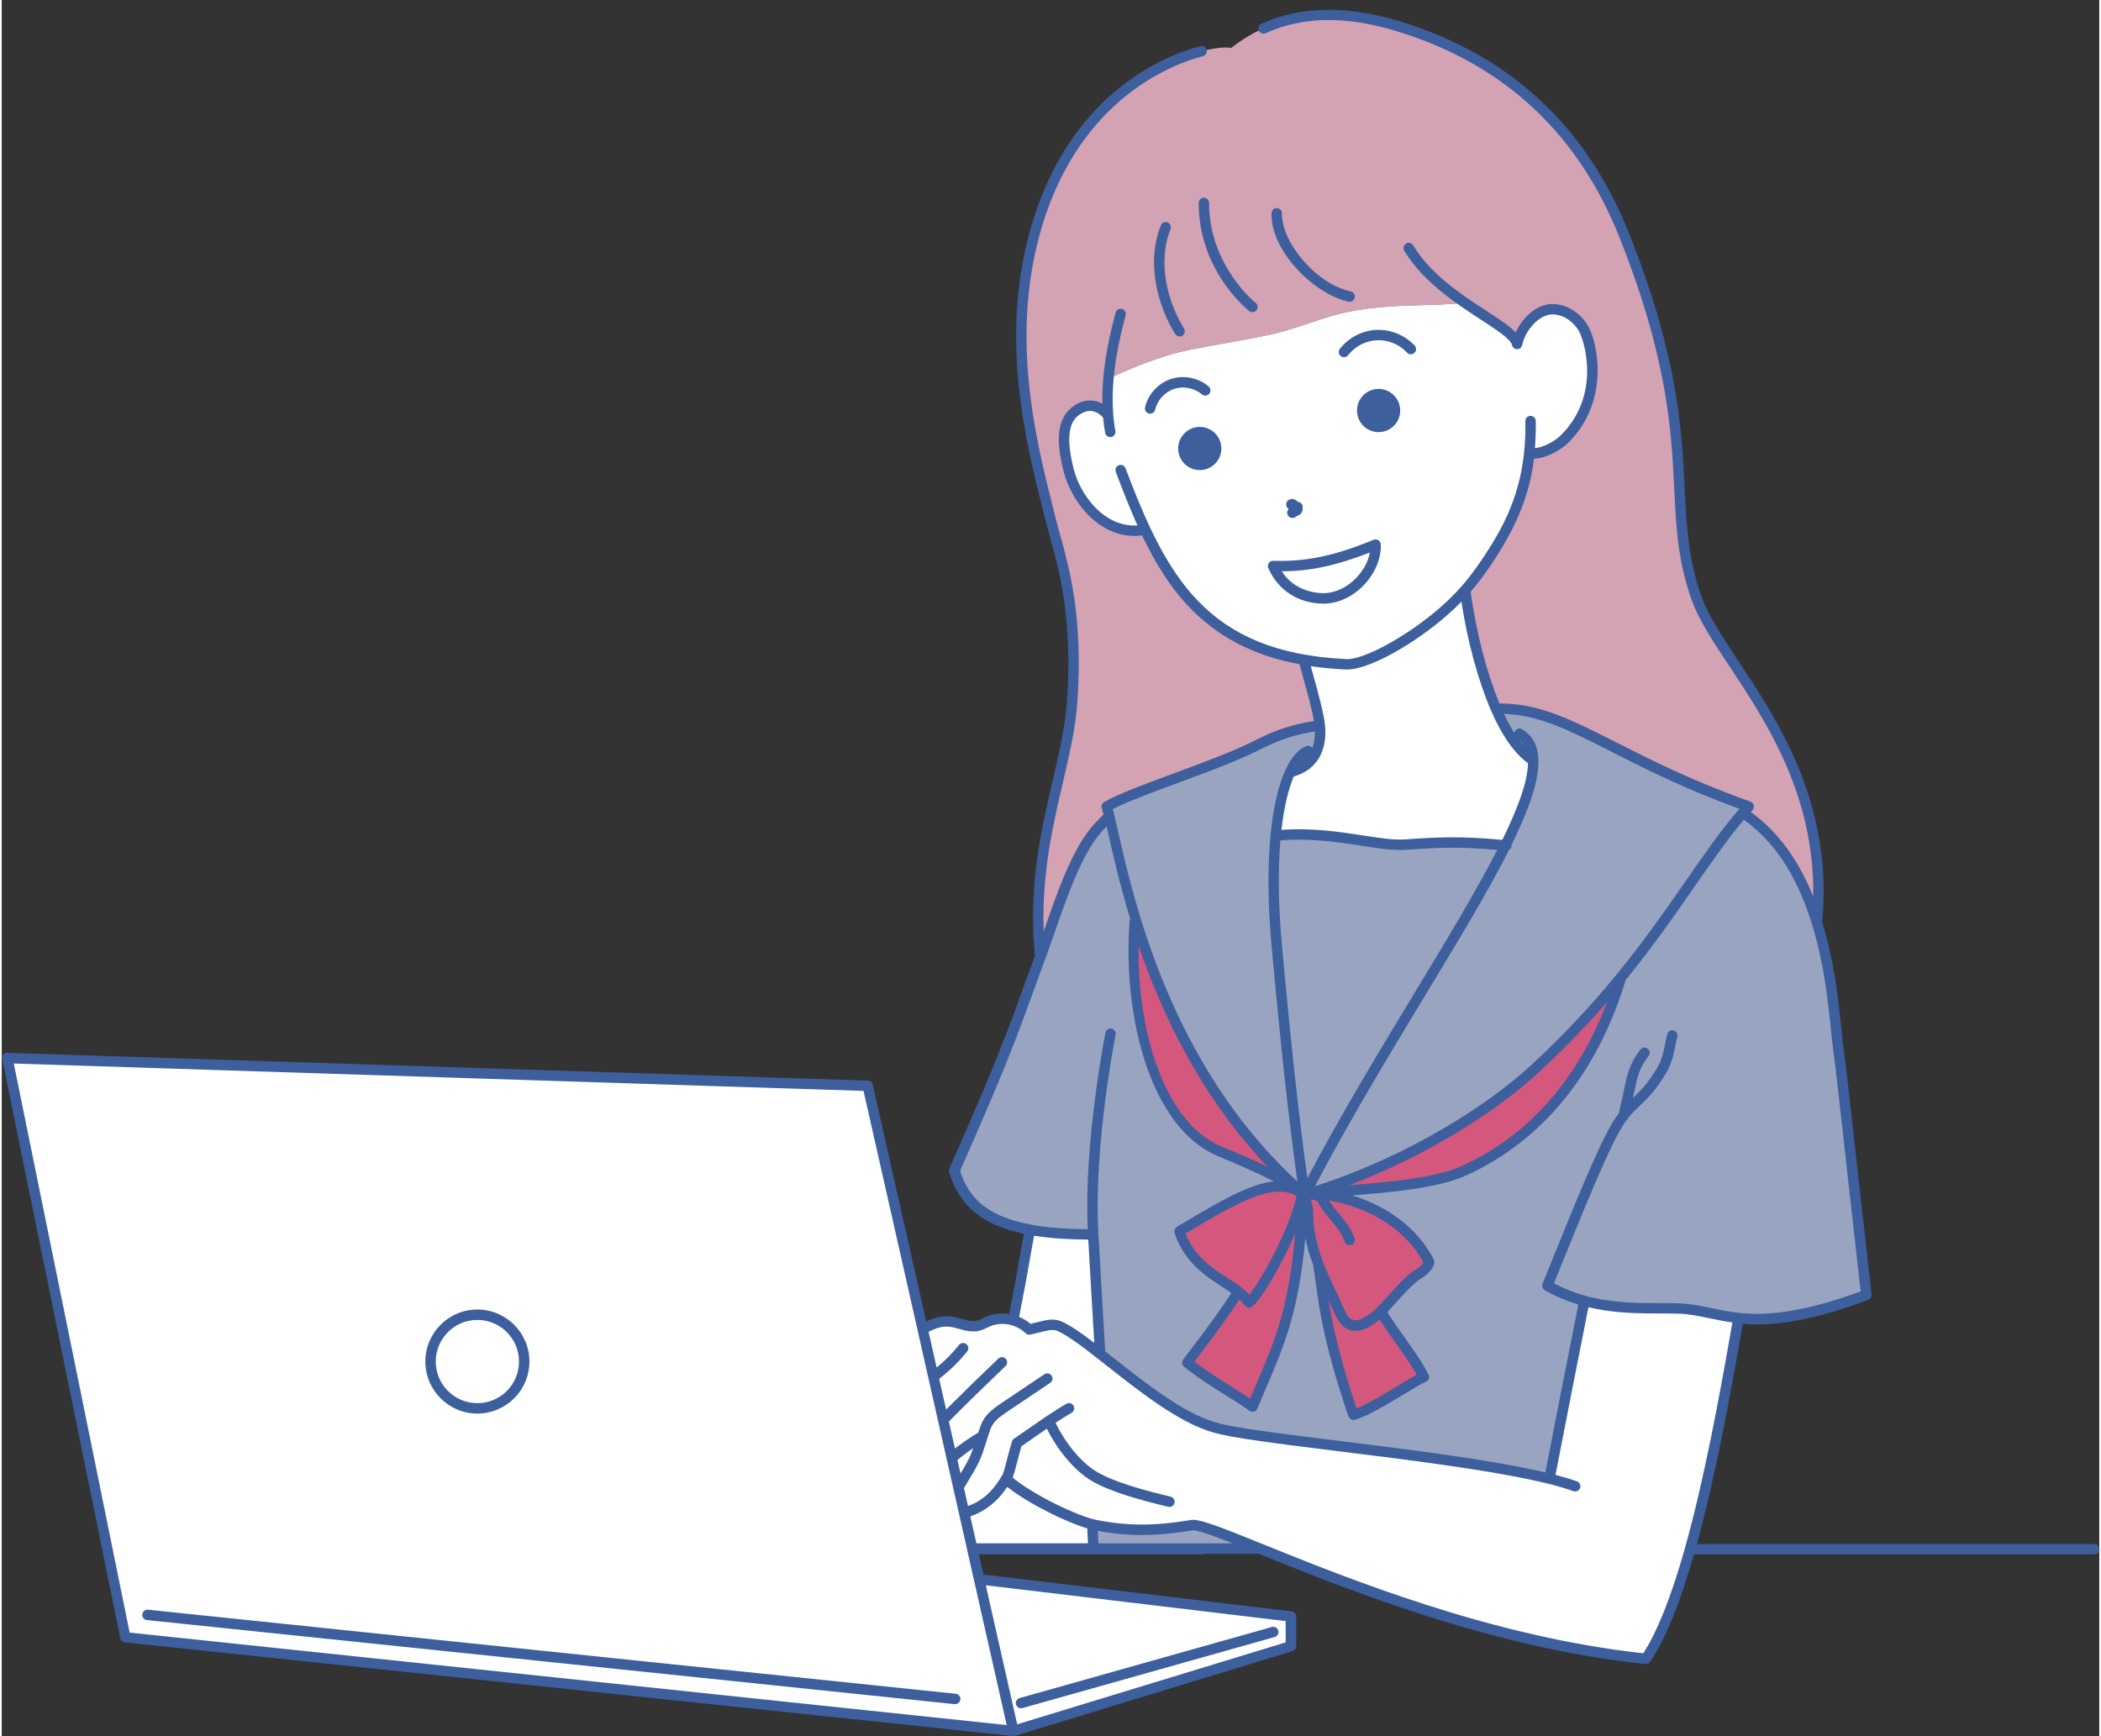<?xml version="1.0" encoding="UTF-8"?>
<!DOCTYPE svg PUBLIC '-//W3C//DTD SVG 1.0//EN'
          'http://www.w3.org/TR/2001/REC-SVG-20010904/DTD/svg10.dtd'>
<svg data-name="レイヤー 2" height="500" preserveAspectRatio="xMidYMid meet" version="1.0" viewBox="-0.1 -2.8 604.6 500.5" width="605" xmlns="http://www.w3.org/2000/svg" xmlns:xlink="http://www.w3.org/1999/xlink" zoomAndPan="magnify"
><rect x="-0.1" y="-2.8" width="604.6" height="500.5" fill="#333333" stroke="none"/><g data-name="レイヤー 1"
  ><g
    ><g id="change1_1"
      ><path d="M523.07,263.08c-1.02-3.29-2.25-6.6-3.73-9.87-3.58-7.93-8.65-15.19-15.93-20.51-.5-.37-1.08-.72-1.72-1.07.57-.66,1.14-1.3,1.72-1.93-39.37-14-52.71-28.76-72.84-28.21-6.58-15.35-8.65-32.5-8.89-34.14,1.52-1.73,2.96-3.54,4.31-5.44,7.92-11.14,12.84-21.04,14.21-34.13,2.99.77,7.92-1.79,10.21-4.08,12-12,7.38-28.28,5.45-31.69-1.94-3.42-5.71-5.97-9.62-5.65-3.73.31-8.28,4.44-9.58,10.02-.67-3.12-7.55-6.71-15.06-11.9-7.27.86-14.64.51-23.19,1.22-14.05,1.17-17.32,3.6-29,7-6.97,2.03-20.99,3.92-30,6-4.55,1.05-13.57,4.35-20.54,7.69-.31,3.54-.36,7.06-.09,10.52-2.85-3.46-6.39-3.45-9.37-1.21-4,3-4,9-2,17,2.18,8.7,10.54,19.41,22.05,17.2h.01c8.54,18.38,20.24,32.97,45.7,37.48,1.41,5.44,4.16,14.33,4.65,18.94-5.56.7-11.2,2.21-17.41,5.38-13.12,6.69-35,13-44,18,.23.79.47,1.74.72,2.82-1.25,1.14-2.46,2.37-3.63,3.7-7,8-11.83,24.64-16,36-.1.26-.19.53-.28.78-3.18-31.21,7.74-52.93,9.19-73.3,2-28-3.76-43.06-6-52-5-20-14.24-52.35-4-86,14-46,52-52,55.8-50.64,17.7-13.86,37.62-9.89,51.2-5.36,28.5,9.5,50,29,62,59,23.37,58.44,11,77,21,105,6.17,17.29,32.94,40.85,35,80,.24,4.54.07,9.06-.34,13.38Z" fill="#d3a2b3"
      /></g
      ><g id="change2_1"
      ><path d="M500.47,377.19c-3.61,20.87-8.17,45.98-13.91,66.51,0,.03-.02.06-.03.09-3.72,13.26-7.95,24.61-12.74,31.65-44.46-4.68-87.13-22.03-111.29-31.79-10.09-4.08-16.96-6.84-19.36-6.79-9.88,1.68-18.29,1.97-28.13,0-.19-.04-.39-.08-.6-.13v6.9h-34.79s.04.16.04.16l1.97,8.7,89.87,10.73v8.58l-80,24.42-256-27L1.5,302.22l248,8,11.51,50.98h0s4.34,19.22,4.34,19.22c2.28-1.32,4.71-2.41,7.3-2.27,2.95.16,5.82,1.94,8.67,1.22,1-.25,1.89-.78,2.84-1.18,2.29-.97,4.91-1.06,7.29-.37l2.24-11.7,2.56-14.41c4.15.77,11.71,1.65,18.3,1.92.39,7.51,1.31,26.07,1.69,33.7,9.9,7.73,22.61,18.4,33.17,21.37,10.86,3.48,69.33,8.04,96.59,14.81,3.06-15.81,6.53-33.54,10.07-51.27,12.02,3.27,23.52,1.54,30.34,2.46,4.77.64,8.87,1.91,14.06,2.49ZM450.41,123.7c-2.29,2.29-7.22,4.85-10.21,4.08-1.37,13.09-6.29,22.99-14.21,34.13-1.35,1.9-2.79,3.71-4.31,5.44.24,1.64,2.31,18.79,8.89,34.14,2.52,5.89,6.62,12.08,10.76,15.4-.02,5.86-3.06,14.08-8.01,24.04-12.04-1.18-18.33-.98-28.91-.23-7.84.56-22.52-3.31-37.34-2.15.76-8.26,2.28-14.62,4.28-18.89,7.22-.6,9.04-8.18,8.47-13.34-.49-4.61-3.24-13.5-4.65-18.94-25.46-4.51-37.16-19.1-45.7-37.48h-.01c-11.51,2.21-19.87-8.5-22.05-17.2-2-8-2-14,2-17,2.98-2.24,6.52-2.25,9.37,1.21-.27-3.46-.22-6.98.09-10.52,6.97-3.34,15.99-6.64,20.54-7.69,9.01-2.08,23.03-3.97,30-6,11.68-3.4,14.95-5.83,29-7,8.55-.71,15.92-.36,23.19-1.22,7.51,5.19,14.39,8.78,15.06,11.9,1.3-5.58,5.85-9.71,9.58-10.02,3.91-.32,7.68,2.23,9.62,5.65,1.93,3.41,6.55,19.69-5.45,31.69Z" fill="#fff"
      /></g
      ><g id="change3_1"
      ><path d="M362.5,443.65l-48.09-.02v-6.9c.21.05.41.09.6.13,9.84,1.97,18.25,1.68,28.13,0,2.4-.05,9.27,2.71,19.36,6.79ZM537.34,370.48c-4.07,1.54-8.68,3.09-12.93,4.22-10.98,2.91-18.14,3.13-23.94,2.49-5.19-.58-9.29-1.85-14.06-2.49-6.82-.92-18.32.81-30.34-2.46-3.54,17.73-7.01,35.46-10.07,51.27-27.26-6.77-85.73-11.33-96.59-14.81-10.56-2.97-23.27-13.64-33.17-21.37-.38-7.63-1.3-26.19-1.69-33.7-6.59-.27-14.15-1.15-18.3-1.92-13.03-2.41-19.15-8.05-21.84-17.01,15.62-35.83,12.07-26.84,22.08-54.27.81-2.22,1.72-4.68,2.73-7.43.09-.25.18-.52.28-.78,4.17-11.36,9-28,16-36,1.17-1.33,2.38-2.56,3.63-3.7-.25-1.08-.49-2.03-.72-2.82,9-5,30.88-11.31,44-18,6.21-3.17,11.85-4.68,17.41-5.38.57,5.16-1.25,12.74-8.47,13.34-2,4.27-3.52,10.63-4.28,18.89,14.82-1.16,29.5,2.71,37.34,2.15,10.58-.75,16.87-.95,28.91.23,4.95-9.96,7.99-18.18,8.01-24.04-4.14-3.32-8.24-9.51-10.76-15.4,20.13-.55,33.47,14.21,72.84,28.21-.58.63-1.15,1.27-1.72,1.93.64.35,1.22.7,1.72,1.07,7.28,5.32,12.35,12.58,15.93,20.51,1.48,3.27,2.71,6.58,3.73,9.87,4.68,15.01,5.2,29.63,6.34,37.62.95,6.62,3.57,31.89,7.93,69.78ZM466.72,278.88c-3.16,3.88-6.59,7.86-10.34,11.92-4.49,4.85-9.44,9.83-14.97,14.9-11.73,10.75-34.91,26.27-63.96,35.37-.55-.05-1.1-.09-1.65-.12-.17-.01-.34-.02-.5-.03.04.26.07.52.11.78-.19-.16-.38-.33-.56-.5-.08-.06-.16-.13-.24-.21-26.86-23.64-40.35-54.33-47.69-77.98-2.68,27.89,5.57,58.19,23.82,66.01,6.59,2.81,17.23,7.1,23.48,11.75-8.33-4.57-18.08,1.4-34.9,11.38,3.3,10.13,11.75,13.38,16.99,17.41-3.49,5.61-9.98,14.27-14.73,20.47,6.78,5.43,14.83,9.67,18.83,12.67,6.16-14.97,10.75-22.89,13.24-44.1,0,0,1.26-12.21,1.65-15.87.38.97.75,2.16,1.1,3.5h0c0,.16,0,.31,0,.47,0,5.49,1.18,10.2,2.92,14.8.56,3.65,1,6.96,1.31,9.14,1.81,13.09,6.54,28,8.84,34.4,4.77-1.06,17.84-10,20.34-10.87-3.35-6.44-8.18-11.94-12.43-18.85,2.55-2.62,7.84-9.18,11.03-10.93.96-.53,3.31-2.58,2.81-3.56-6.27-12.04-19.32-18.07-32.11-19.59,8.89-1.16,31.29-1.54,42.29-6.54,11.59-5.27,34.06-21.32,45.31-55.82Z" fill="#99a5c0"
      /></g
      ><g id="change4_1"
      ><path d="M466.72,278.88c-11.25,34.5-33.72,50.55-45.31,55.82-11,5-33.4,5.38-42.29,6.54,12.79,1.52,25.84,7.55,32.11,19.59.5.98-1.85,3.03-2.81,3.56-3.19,1.75-8.48,8.31-11.03,10.93,4.25,6.91,9.08,12.41,12.43,18.85-2.5.87-15.57,9.81-20.34,10.87-2.3-6.4-7.03-21.31-8.84-34.4-.31-2.18-.75-5.49-1.31-9.14-1.74-4.6-2.92-9.31-2.92-14.8,0-.16,0-.31,0-.46h0c-.35-1.35-.72-2.54-1.1-3.51-.39,3.66-1.65,15.86-1.65,15.87-2.49,21.21-7.08,29.13-13.24,44.1-4-3-12.05-7.24-18.83-12.67,4.75-6.2,11.24-14.86,14.73-20.47-5.24-4.03-13.69-7.28-16.99-17.41,16.82-9.98,26.57-15.95,34.9-11.38-6.25-4.65-16.89-8.94-23.48-11.75-18.25-7.82-26.5-38.12-23.82-66.01,7.34,23.65,20.83,54.34,47.69,77.98.08.08.16.15.24.21.18.17.37.34.56.5-.04-.26-.07-.52-.11-.78.16.01.33.02.5.03.55.03,1.1.07,1.65.12,29.05-9.1,52.23-24.62,63.96-35.37,5.53-5.07,10.48-10.05,14.97-14.9,3.75-4.06,7.18-8.04,10.34-11.92Z" fill="#d4587e"
      /></g
      ><g id="change5_1"
      ><path d="M389.87,83.03c-.16.7-.77,1.17-1.46,1.17-.11,0-.22-.01-.33-.04-10.04-2.23-22.49-14.69-22.17-25.51.02-.83.68-1.49,1.54-1.46.83.02,1.48.71,1.46,1.54-.23,7.85,9.35,20.16,19.83,22.49.81.18,1.32.98,1.14,1.79ZM344.91,55.7c0,19.5,13.98,30.71,14.57,31.18.27.22.6.32.92.32.44,0,.88-.2,1.18-.57.51-.65.4-1.59-.25-2.11-.13-.11-13.43-10.81-13.43-28.82,0-.83-.67-1.5-1.5-1.5s-1.5.67-1.5,1.5ZM366.4,158.87c9.59.28,17.44-1.36,28.94-6.05.45-.18.97-.14,1.38.13.41.26.67.71.69,1.2.17,3.96-1.66,8.35-4.9,11.74-3.24,3.39-7.48,5.33-11.62,5.33-7.17,0-13.12-3.83-15.91-10.24-.2-.47-.15-1.01.13-1.44s.73-.7,1.29-.66ZM368.86,161.9c3.72,5.81,10.02,6.3,12.03,6.3,3.33,0,6.77-1.61,9.45-4.4,2.07-2.17,3.45-4.78,3.91-7.32-9.77,3.81-17.07,5.37-25.39,5.42ZM407.09,98.95c.61-.56.65-1.51.08-2.12-2.78-3.01-6.89-4.69-11-4.53-4.1.18-8.05,2.22-10.56,5.47-.51.66-.39,1.6.27,2.1.27.21.6.31.92.31.45,0,.89-.2,1.19-.58,1.98-2.56,5.09-4.17,8.32-4.31,3.24-.14,6.47,1.19,8.66,3.57.56.61,1.51.65,2.12.08ZM330.56,116.43c.11.03.23.04.34.04.68,0,1.3-.47,1.46-1.16.64-2.76,2.8-5.11,5.49-6,2.69-.88,5.82-.26,7.98,1.58.63.54,1.58.47,2.12-.16.54-.63.47-1.58-.16-2.12-2.93-2.51-7.2-3.36-10.86-2.16-3.67,1.2-6.6,4.41-7.48,8.17-.19.81.31,1.61,1.12,1.8ZM370.75,145.96c.3.37.73.57,1.17.57.33,0,.66-.11.93-.33.21-.16.36-.23.56-.31,1.09-.44,1.56-1.18,1.48-2.37.04-.43-.1-.88-.43-1.21-.12-.12-.26-.21-.4-.28,0,0,0,0,0,0-.1-.05-.21-.09-.32-.12-.02,0-.04,0-.07,0-.06-.01-.12-.02-.19-.03-.07-.09-.14-.16-.19-.21-.03-.03-.06-.05-.09-.08-.07-.06-.14-.11-.18-.13-.11-.08-.22-.15-.35-.21-.02,0-.03-.02-.05-.02h0c-.64-.29-1.35-.22-1.9.19-.66.5-.8,1.44-.3,2.1.13.18.3.31.48.41-.56.53-.64,1.41-.15,2.02ZM390.55,115.55c0,3.44,2.79,6.23,6.22,6.23s6.23-2.79,6.23-6.23-2.79-6.23-6.23-6.23-6.22,2.79-6.22,6.23ZM345.23,132.72c3.43,0,6.22-2.79,6.22-6.23s-2.79-6.22-6.22-6.22-6.23,2.79-6.23,6.22,2.79,6.23,6.23,6.23ZM293.69,489.69c.13,0,.27-.02.41-.06l72.72-20.49c.8-.22,1.26-1.05,1.04-1.85-.22-.8-1.05-1.26-1.85-1.04l-72.72,20.49c-.8.22-1.26,1.05-1.04,1.85.19.66.79,1.09,1.44,1.09ZM604.54,443.79c0,.83-.67,1.5-1.5,1.5h-115.37c-4.1,14.36-8.23,24.52-12.64,30.99-.07.1-.15.18-.23.26,0,0,0,.01-.01.01-.12.11-.26.19-.41.25-.04.02-.07.03-.11.04-.15.05-.31.09-.47.09,0,0,0,0,0,0,0,0,0,0,0,0s0,0,0,0,0,0,0,0c-.05,0-.1,0-.15,0-44.3-4.66-86.11-21.56-111.09-31.65l-.33-.13h-15.32c-.19.09-.41.14-.63.14h-64.71l1.32,5.84,88.82,10.6s.04,0,.06.01c.05,0,.1.02.16.03.05.01.09.03.14.04.05.02.09.04.13.06.04.02.09.04.13.07.04.03.08.05.12.08.04.03.08.06.11.09.03.03.07.07.1.1s.06.07.09.11c.03.04.05.08.08.12.02.04.05.08.07.13.02.04.04.09.05.13.02.05.03.09.04.14.01.05.02.09.03.14,0,.05.01.1.02.16,0,.02,0,.04,0,.06v8.58s0,.05,0,.07c0,.06,0,.11-.02.16,0,.05-.02.09-.03.13-.01.05-.03.1-.04.14-.02.05-.03.09-.05.13-.02.04-.04.09-.07.13-.02.04-.05.08-.08.12-.03.04-.06.08-.09.11-.03.03-.06.07-.1.1-.04.03-.07.06-.11.09-.04.03-.08.06-.12.08-.04.02-.08.05-.12.07-.05.02-.1.04-.15.06-.02,0-.04.02-.07.03l-80,24.42s-.03,0-.05,0c-.13.03-.26.06-.39.06-.05,0-.1,0-.16,0l-256-27c-.65-.07-1.18-.55-1.31-1.19L.03,302.52c-.09-.45.03-.92.32-1.27.3-.35.72-.57,1.2-.53l248,8c.68.02,1.26.5,1.41,1.17l11.51,50.98s.01.05.02.08l3.89,17.22c.59-.29,1.22-.56,1.88-.79.02,0,.05-.02.07-.03.66-.23,1.34-.42,2.04-.54.07-.01.14-.02.21-.03.27-.04.54-.08.82-.1.09,0,.19-.02.28-.02.35-.02.7-.03,1.05,0,1.33.07,2.58.42,3.8.75,1.59.44,3.09.85,4.43.51.53-.13,1.08-.39,1.65-.67.32-.15.64-.3.97-.44,2.07-.88,4.4-1.13,6.69-.77l1.95-10.2,2.3-12.95c-11.94-2.53-18.63-8.04-21.54-17.75-.1-.34-.08-.71.06-1.03,2.53-5.81,4.56-10.45,6.23-14.25q7.58-17.3,13.25-32.88l5.19-14.19c-1.98-20.06,1.78-36.26,5.11-50.55,1.85-7.94,3.59-15.44,4.11-22.64,1.71-23.88-2.24-38.05-4.85-47.43-.42-1.5-.79-2.86-1.11-4.1l-.83-3.3c-5.16-20.41-12.96-51.25-3.15-83.5,11.75-38.62,40.01-48.61,48.38-50.75.79-.21,1.62.28,1.82,1.08.21.8-.28,1.62-1.08,1.82-7.99,2.04-34.96,11.6-46.26,48.72-9.57,31.46-1.89,61.81,3.19,81.89l.83,3.31c.31,1.22.68,2.55,1.09,4.02,2.67,9.58,6.7,24.05,4.96,48.45-.53,7.44-2.3,15.05-4.18,23.11-2.89,12.41-6.11,26.26-5.51,42.78.09-.25.17-.49.26-.74,3.75-10.78,8-22.99,13.89-29.72.99-1.13,2.04-2.19,3.1-3.2-.18-.75-.35-1.38-.5-1.92-.2-.67.1-1.39.71-1.73,4.49-2.5,12.06-5.29,20.07-8.24,8.52-3.14,17.34-6.4,23.98-9.78,5.35-2.73,10.61-4.43,16.4-5.31-.56-3.33-1.89-8.12-3.08-12.41-.39-1.41-.76-2.74-1.08-3.96-13.45-2.52-23.85-8-32.15-16.84-5.47-5.83-9.61-12.69-13.23-20.31-.74.09-1.48.16-2.19.16-10.84,0-18.37-10.39-20.44-18.63-1.63-6.53-2.82-14.54,2.55-18.56,2.84-2.13,5.93-2.41,8.62-.92-.15-7.63,1.11-16.3,3.83-26.27.22-.8,1.05-1.27,1.84-1.05.8.22,1.27,1.04,1.05,1.84-3.65,13.37-4.62,24.28-2.97,33.34.15.82-.39,1.6-1.21,1.74-.09.02-.18.02-.27.02-.71,0-1.34-.51-1.47-1.23-.26-1.43-.45-2.9-.59-4.41-2.77-3.07-5.58-1.75-7.04-.66-3.05,2.29-3.51,7.19-1.45,15.44,1.86,7.44,8.71,16.92,18.4,16.33-2.19-4.88-4.21-10.04-6.25-15.44-.29-.77.1-1.64.87-1.93.78-.29,1.64.1,1.93.87,11.77,31.04,23.23,53.15,63.67,55.03,6.11.29,23.59-9.97,33.07-20.84,1.52-1.73,2.93-3.52,4.22-5.32,7.34-10.33,12.52-19.96,13.93-33.37,0-.02,0-.04,0-.06.31-2.96.43-5.99.37-9.01-.02-.83.64-1.51,1.47-1.53.83.02,1.51.64,1.53,1.47.05,2.63-.04,5.26-.25,7.85,2.37-.19,5.73-1.97,7.53-3.76,11.67-11.67,6.67-27.3,5.21-29.89-1.8-3.18-5.08-5.14-8.19-4.89-3.04.25-7.08,3.88-8.24,8.86,0,.03-.02.06-.03.09-.02.05-.03.11-.05.16-.02.05-.04.09-.07.13-.02.04-.04.08-.07.12-.03.04-.06.08-.09.12-.03.04-.06.07-.09.1-.03.03-.07.06-.11.09-.04.03-.08.06-.12.09-.04.02-.08.05-.12.07-.04.02-.08.05-.12.06,0,0-.02,0-.02,0-.04.02-.09.03-.13.04-.04.01-.07.03-.11.04,0,0,0,0,0,0-.01,0-.02,0-.03,0-.04,0-.08,0-.12.01-.05,0-.1.02-.16.02,0,0-.02,0-.02,0-.02,0-.05,0-.07,0-.08,0-.16-.01-.24-.03,0,0,0,0,0,0-.01,0-.02,0-.03,0-.04,0-.07-.02-.1-.03-.01,0-.03,0-.04-.01-.04-.01-.07-.03-.11-.04,0,0-.01,0-.02-.01-.08-.04-.16-.08-.23-.14,0,0,0,0-.01,0-.01,0-.02-.02-.03-.03,0,0-.02-.01-.03-.02-.26-.22-.46-.51-.52-.86-.4-1.74-4.58-4.46-9-7.34-7.03-4.59-16.67-10.87-22.07-19.86-.43-.71-.2-1.63.51-2.06.71-.43,1.63-.2,2.06.51,5.04,8.4,13.96,14.22,21.13,18.89,3.63,2.37,6.6,4.31,8.42,6.18,2.04-4.44,5.97-7.81,9.87-8.13,4.24-.34,8.68,2.23,11.05,6.4,2.68,4.74,6.32,21.48-5.69,33.49-2.13,2.13-6.42,4.6-9.95,4.66-1.44,11.41-5.66,21.2-14.31,33.36-1.21,1.71-2.55,3.39-3.96,5.02,1.63,11.8,4.57,23.17,8.31,32.19,11.47-.04,20.88,4.75,33.79,11.29,9.73,4.93,21.84,11.07,38.55,17.01.47.17.83.56.95,1.05.12.49-.01,1.01-.35,1.38-.17.19-.34.38-.51.57.1.07.2.14.3.21,6.81,4.98,12.33,12.08,16.4,21.1.45,1,.88,2.01,1.29,3.02.04-2,.02-3.95-.08-5.83-1.38-26.23-13.92-45.2-24-60.44-4.77-7.21-8.88-13.43-10.92-19.13-4.01-11.22-4.49-20.9-5.04-32.1-.83-16.77-1.86-37.63-15.94-72.85-11.57-28.92-32.12-48.48-61.08-58.13-10.26-3.42-25.65-7.19-40.76-.38-.76.34-1.64,0-1.98-.75-.34-.76,0-1.64.75-1.98,12.06-5.44,26.11-5.35,42.94.27,29.84,9.95,51.01,30.09,62.92,59.87,14.27,35.68,15.31,56.83,16.15,73.82.54,10.96,1.01,20.43,4.87,31.24,1.91,5.36,5.93,11.44,10.59,18.49,10.28,15.55,23.07,34.9,24.49,61.94.22,4.17.11,8.65-.32,13.32,3.53,11.48,4.7,22.71,5.54,30.77.27,2.62.5,4.88.78,6.77.52,3.6,1.51,12.59,3.02,26.18,1.3,11.69,2.91,26.23,4.91,43.64,0,.03,0,.06,0,.1,0,.06,0,.12,0,.17,0,.05-.01.09-.02.13,0,.05-.02.1-.03.15-.01.05-.03.09-.05.14-.02.05-.03.09-.05.14-.02.04-.04.08-.07.12-.03.04-.05.09-.08.13-.03.04-.06.07-.09.1-.03.04-.07.08-.11.11-.04.03-.07.06-.11.09-.04.03-.08.06-.12.08-.04.03-.09.05-.14.07-.03.02-.06.04-.1.05-3.2,1.21-8.07,2.94-13.08,4.27-7.23,1.92-13.29,2.83-18.94,2.83-1.4,0-2.78-.07-4.14-.19-3.77,21.76-7.99,44.35-13.21,63.49h114.54c.83,0,1.5.67,1.5,1.5ZM464.01,213.96c-12.46-6.31-20.98-10.63-31.11-10.95.96,2.04,1.97,3.87,3.02,5.48.03-.19.1-.39.2-.56.43-.71,1.36-.93,2.06-.5,7.8,4.77,5.2,16.51-3.08,33.32.02.12.03.24.01.36-.05.5-.35.89-.75,1.13-6.02,11.97-14.75,26.39-24.59,42.64-10.1,16.69-21.46,35.49-31.35,54.3,27.54-8.89,50-23.62,61.96-34.58,5.21-4.78,10.08-9.62,14.88-14.81,13.04-14.12,22.07-27.13,30.03-38.6,5.43-7.83,10.13-14.6,15.23-20.51,0,0,0,0,.01-.01,0,0,0,0,0,0,.08-.1.17-.2.25-.29-15.81-5.77-27.4-11.64-36.8-16.4ZM402.84,396.39c2.17-1.31,3.77-2.26,4.91-2.88-1.75-3.1-3.83-6.02-6.02-9.09-1.54-2.16-3.12-4.39-4.65-6.78-1.46,1.19-4.16,3.23-6.98,3.23-.95,0-1.92-.23-2.85-.81-1.54-.96-2.35-2.52-3.05-4.04-.61-1.35-1.22-2.65-1.83-3.93,2,12.98,6.5,26.62,8.05,31.11,3.13-1.2,8.42-4.38,12.43-6.79ZM351.33,327.64l1.97.84c3.44,1.45,7.52,3.18,11.47,5.1-19.17-20.15-30.36-43.83-37.18-63.72-.33,24.55,7.27,50.74,23.74,57.79ZM368.9,269.57c2.55,28.01,4.84,49.04,7.34,67.29,9.81-18.58,21.01-37.08,30.97-53.54,9.11-15.05,17.68-29.22,23.76-41.1-10.68-.95-16.77-.71-26.46-.02-3.45.25-7.72-.41-12.66-1.18-6.62-1.03-14.81-2.27-23.38-1.54-.69,8.2-.65,18.29.42,30.08ZM341.15,352.81c2.57,6.64,7.65,9.95,12.16,12.88,1.4.91,2.72,1.76,3.91,2.68.92.71,1.68,1.38,2.3,2.07,1.41-1.8,4.19-5.93,7.53-12.57,0,0,0,0,0-.02.01-.03.03-.06.04-.09,3.06-6.15,5.08-11.46,6.05-15.84-7.35-3.71-16.69,1.8-32,10.88ZM343.69,389.75c3.72,2.85,7.69,5.35,11.24,7.57,1.81,1.13,3.44,2.15,4.82,3.08.71-1.69,1.39-3.29,2.05-4.83,4.81-11.28,8.29-19.44,10.37-37.13h0c.06-.65.31-3.06.59-5.8-.86,2.05-1.83,4.19-2.95,6.45-.01.03-.03.07-.05.1-.07.15-7.49,14.75-10.2,15.02-.05,0-.1,0-.15,0-.5,0-.97-.25-1.25-.67-.38-.57-.88-1.13-1.51-1.72-2.74,4.22-7.09,10.23-12.97,17.93ZM398.76,371.6c2.83-3.17,6.36-7.11,8.94-8.52.65-.36,1.7-1.35,2.03-1.88-4.95-9.21-14.77-15.63-27.3-17.94.78,1.26,1.79,2.47,2.84,3.73,1.84,2.2,3.74,4.48,4.58,7.28.24.79-.21,1.63-1.01,1.87-.79.24-1.63-.21-1.87-1.01-.66-2.21-2.29-4.16-4.01-6.22-1.41-1.69-2.86-3.43-3.84-5.42-.24-.15-.94-.41-1.86-.51-.03,0-.05,0-.07,0,.3.79.63,1.84.71,3.15,0,.03,0,.05,0,.08,0,0,0,0,0,0,0,0,0,0,0,0,0,.15.01.3.01.46,0,4.71.87,9.11,2.82,14.27,1.17,3.07,2.6,6.11,4.11,9.32.69,1.45,1.39,2.94,2.08,4.47.53,1.15,1.07,2.22,1.89,2.74,1.46.9,3.61.1,6.76-2.52.21-.17.46-.41.72-.69.66-.68,1.5-1.61,2.46-2.69ZM457.48,291.82c-4.86,5.25-9.79,10.16-15.06,14.99-10.88,9.97-30.24,22.99-54.15,32.09,10.49-.83,24.62-1.98,32.52-5.57,19.12-8.69,33.47-24.97,41.85-47.28-1.65,1.9-3.36,3.82-5.16,5.76ZM437.36,210.53c.48.63.96,1.21,1.45,1.75-.38-.67-.86-1.26-1.45-1.75ZM377.94,191.85c1.4,5.04,2.98,10.75,3.37,14.28,0,0,0,0,0,.01,0,0,0,0,0,0,0,0,0,.01,0,.02.83,7.59-2.53,13.11-9,14.89-1.55,3.64-2.79,8.82-3.53,15.4,8.71-.66,16.89.58,23.54,1.6,4.76.74,8.87,1.37,11.99,1.15,10.2-.73,16.49-.95,28.12.13,4.49-9.13,7.29-16.73,7.41-22.09-4-2.97-7.57-8.03-10.61-15.09-.01-.03-.03-.05-.04-.08-3.76-8.77-6.76-19.84-8.54-31.4-9.78,10.01-25.65,19.54-32.94,19.54-.12,0-.25,0-.36,0-3.55-.17-6.91-.49-10.12-.96.23.83.47,1.71.72,2.61ZM320.17,230.46c.13.51.27,1.08.42,1.72.32,1.35.68,2.93,1.08,4.68,4.6,20.33,15.28,67.39,51.68,100.95-2.54-18.43-4.86-39.64-7.43-67.97-2.79-30.67,1.19-53.78,9.9-57.51.67-.28,1.42-.05,1.82.52.65-1.67.8-3.4.78-4.8-5.41.84-10.32,2.44-15.33,4.99-6.8,3.47-15.7,6.75-24.3,9.92-7.3,2.69-14.22,5.25-18.62,7.5ZM296.52,350.24c4.6.86,9.99,1.29,16.42,1.34-.01-.31-.03-.59-.03-.82-.61-15.38,1.4-32.73,3.2-44.58,1.03-6.76,1.91-11.2,1.92-11.25.16-.81.96-1.33,1.76-1.18.81.16,1.34.95,1.18,1.76,0,.04-.88,4.43-1.9,11.12-1.78,11.72-3.77,28.87-3.16,44.01.02.55.06,1.35.11,2.37.43,8.33,1.78,30.73,1.96,33.78.81.64,1.64,1.29,2.49,1.96,9.01,7.1,20.22,15.95,29.35,18.51,0,0,.02,0,.03.01s.02,0,.03,0c4.67,1.5,18.85,3.25,35.27,5.29,20.83,2.58,44.33,5.5,59.69,9.13,3.32-17.12,6.51-33.39,9.51-48.41-3.47-1.04-6.66-2.39-9.67-4.13-.01,0-.02-.02-.04-.03-.05-.03-.09-.06-.13-.09-.04-.03-.07-.06-.11-.09-.04-.04-.07-.07-.1-.11-.03-.04-.06-.07-.09-.11-.03-.04-.05-.08-.08-.12-.02-.04-.05-.08-.07-.12-.02-.05-.04-.09-.05-.14-.01-.04-.03-.09-.04-.13-.01-.05-.02-.1-.02-.15,0-.05-.01-.09-.02-.14,0-.05,0-.1,0-.15,0-.05,0-.1.01-.14,0-.05.02-.09.03-.14.01-.05.02-.1.04-.15,0-.02,0-.03.01-.05l1.47-3.62c7.46-18.44,14.51-35.85,18.64-42.74.66-1.09,1.28-2,1.88-2.81.58-2.33.99-4.32,1.36-6.07,1.04-5.03,1.73-8.35,4.88-12.29.52-.65,1.46-.75,2.11-.23.65.52.75,1.46.23,2.11-2.7,3.37-3.26,6.09-4.28,11.02-.07.34-.14.69-.22,1.05,2.03-1.91,4.12-3.89,7.04-8.77,1.38-2.31,1.91-5.07,2.33-7.3.18-.92.33-1.71.52-2.36.24-.79,1.08-1.25,1.86-1.01.79.24,1.25,1.07,1.01,1.86-.15.51-.29,1.23-.45,2.07-.44,2.33-1.05,5.51-2.7,8.27-3.13,5.25-5.49,7.46-7.56,9.42-1.84,1.73-3.42,3.23-5.44,6.58-4.01,6.69-11.34,24.8-18.43,42.32l-.96,2.37c2.84,1.53,5.84,2.73,9.16,3.63,7.66,2.08,15.25,2.09,21.35,2.09,3.4,0,6.34,0,8.8.33,2.23.3,4.34.74,6.39,1.16,2.4.5,4.89,1.02,7.64,1.32,6.91.76,14.12,0,23.39-2.45,3.5-.93,7.61-2.26,11.69-3.77-1.94-16.89-3.51-31.05-4.78-42.48-1.5-13.57-2.5-22.54-3.01-26.09-.28-1.95-.52-4.24-.79-6.89-1.06-10.3-2.67-25.86-9.16-40.2-3.86-8.54-9.06-15.25-15.45-19.92-.15-.11-.32-.23-.5-.34-4.7,5.58-9.15,11.97-14.25,19.32-5.71,8.23-11.98,17.26-19.87,26.92,0,.11-.03.22-.06.33-8.15,26.67-23.99,46.01-45.81,55.93-8.21,3.73-22.23,4.93-32.87,5.77,10.63,3.3,18.92,9.68,23.4,18.3,1.21,2.37-2.61,5.12-3.42,5.57-2.13,1.17-5.61,5.06-8.15,7.9-.63.71-1.2,1.34-1.71,1.9,1.6,2.52,3.27,4.88,4.9,7.17,2.57,3.61,5,7.01,6.97,10.81.2.39.22.84.06,1.25-.16.41-.49.72-.9.86-.78.27-3.4,1.84-5.92,3.37-5.06,3.04-11.35,6.83-14.58,7.55-.11.02-.22.04-.32.04,0,0,0,0,0,0h0s0,0,0,0c-.16,0-.32-.03-.46-.08-.05-.02-.1-.05-.15-.07-.1-.04-.19-.09-.27-.15-.05-.04-.09-.08-.14-.13-.07-.07-.14-.13-.19-.21-.04-.06-.07-.12-.1-.18-.03-.06-.07-.1-.09-.16-.68-1.9-6.75-19.06-8.92-34.7l-.28-2.03c-.27-1.95-.61-4.36-1-6.95-1.02-2.73-1.76-5.26-2.25-7.75-.26,2.54-.47,4.51-.48,4.62,0,.01,0,.02,0,.03-2.13,18.12-5.86,26.88-10.59,37.96-.88,2.06-1.8,4.21-2.75,6.54-.18.43-.54.75-.99.88-.13.04-.26.05-.4.05-.32,0-.64-.1-.9-.3-1.52-1.14-3.68-2.49-6.17-4.04-3.79-2.37-8.51-5.31-12.7-8.66-.04-.03-.07-.07-.1-.1-.03-.03-.07-.06-.1-.1-.03-.04-.06-.08-.08-.12-.03-.04-.06-.08-.08-.12-.02-.04-.04-.08-.06-.13-.02-.05-.04-.09-.06-.14-.01-.04-.02-.09-.03-.13-.01-.05-.02-.1-.03-.15,0-.04,0-.09,0-.13,0-.05,0-.1,0-.15,0-.05.01-.09.02-.14,0-.05.01-.1.03-.15.01-.05.03-.09.05-.14.02-.04.03-.09.05-.13.02-.05.06-.09.09-.14.02-.04.04-.07.07-.11,6.42-8.37,11.08-14.81,13.9-19.17-.82-.57-1.69-1.14-2.61-1.74-4.91-3.19-11.02-7.16-13.77-15.55,0,0,0-.02,0-.03,0,0,0,0,0-.01,0-.03-.01-.05-.02-.08-.02-.07-.04-.13-.04-.2,0-.04,0-.08,0-.12,0-.06,0-.11,0-.17,0-.05.01-.09.02-.14,0-.05.01-.1.03-.15.01-.04.03-.09.05-.13.02-.05.03-.1.06-.14.02-.04.05-.08.07-.12.03-.04.05-.09.08-.13.03-.04.06-.07.1-.11.03-.04.06-.07.1-.1.04-.04.09-.07.14-.1.03-.02.06-.05.09-.07l.94-.56c11.57-6.87,19.93-11.83,26.97-12.51-4.72-2.48-10.04-4.73-14.33-6.55l-1.98-.84c-19.36-8.29-27.35-40.39-25.24-67.82.02-.2.07-.38.15-.55-3-9.85-4.94-18.38-6.32-24.51-.17-.73-.32-1.42-.47-2.08-.56.57-1.11,1.16-1.64,1.77-5.51,6.29-9.66,18.21-13.31,28.73-.83,2.39-1.63,4.68-2.4,6.79l-.31.84s0,0,0,0l-5.27,14.42q-5.7,15.67-13.32,33.06c-1.62,3.69-3.57,8.16-6,13.73,2.79,8.68,8.96,13.31,20.51,15.45ZM314.82,384.34c-.39-6.5-1.31-22.03-1.73-29.77-6.01-.04-11.16-.41-15.63-1.13l-2.3,12.94-2,10.46c1.21.5,2.32,1.18,3.29,2.01.63-.14,1.22-.29,1.78-.43,2.71-.68,4.86-1.22,6.96-.34,2.56,1.08,5.85,3.37,9.64,6.26ZM272.57,379.65c-.27-.01-.54,0-.81,0-.08,0-.15.02-.22.02-.2.02-.4.04-.6.08-.07.01-.15.03-.22.04-.21.04-.42.09-.63.14-.05.01-.1.03-.16.04-.25.07-.5.15-.74.24,0,0-.02,0-.03,0-.54.2-1.07.43-1.58.68,0,0-.02,0-.02.01-.17.08-.34.17-.5.26l2.32,10.29c2.36-1.94,4.54-4.12,6.46-6.52.52-.65,1.46-.75,2.11-.23.65.52.75,1.46.23,2.11-2.37,2.96-5.09,5.59-8.07,7.89l2,8.86c5.17-5.18,8.92-8.82,15.06-14.7.6-.57,1.55-.55,2.12.04.57.6.55,1.55-.04,2.12-6.64,6.36-10.48,10.09-16.35,16l1.76,7.78c1.84-1.46,4.1-3.01,6.73-4.62.48-1.47.89-2.62,1.29-3.36,1.33-2.4,3.67-3.98,5.55-5.24l12.21-8.2c.69-.46,1.62-.28,2.08.41.46.69.28,1.62-.41,2.08l-12.21,8.2c-1.69,1.14-3.62,2.43-4.59,4.2-.36.65-.85,2.13-1.23,3.35,0,0,0,0,0,0,0,0,0,0,0,0l-.38,1.2c-.7,2.19-1.42,4.46-2.16,5.93-1.02,2.05-2.1,3.83-3.24,5.71-.34.56-.69,1.13-1.04,1.73l1.16,5.18c3.97-1.39,7.13-4.19,9.68-8.56,0,0,.01-.02.02-.02,0-.01.01-.03.02-.04.1-.15.18-.29.26-.44.48-1.26.84-2.63,1.28-4.37.37-1.46.8-3.12,1.42-5.18.1-.34.32-.63.61-.82.87-.58,2.12-1.45,3.55-2.45,1.65-1.15,3.56-2.48,5.45-3.76.12-.12.26-.22.43-.29,0,0,.01,0,.02,0,2.33-1.56,4.18-2.73,5.64-3.55.72-.41,1.64-.16,2.04.57.41.72.16,1.64-.57,2.04-1.21.69-2.74,1.65-4.61,2.88,2.94,6.09,7.52,11.56,11.91,14.14,5.26,3.1,14.13,5.45,21.26,7.15.81.19,1.3,1,1.11,1.81-.16.69-.78,1.15-1.46,1.15-.12,0-.23-.01-.35-.04-7.34-1.75-16.48-4.18-22.09-7.48-4.77-2.81-9.69-8.6-12.89-15.04-1.46,1-2.9,2-4.18,2.89-1.23.85-2.31,1.61-3.15,2.18-.52,1.78-.9,3.24-1.23,4.55-.45,1.74-.81,3.14-1.31,4.49,6.56,5.36,19.14,11.2,24.06,12.18,8.98,1.8,16.97,1.8,27.59,0,.07-.01.15-.02.22-.02.03,0,.06,0,.09,0,2.67,0,8.69,2.38,19.86,6.9,0,0,0,0,0,0l.6.24c24.66,9.96,65.83,26.59,109.37,31.34,4.09-6.33,8.13-16.53,12.02-30.36,0,0,0,0,0-.01.02-.06.03-.12.05-.18,5.4-19.33,9.74-42.51,13.61-64.82-2.25-.32-4.33-.74-6.34-1.16-2.08-.43-4.05-.84-6.17-1.13-6.3-.85-17.28.69-28.98-2.11-2.99,15.01-6.18,31.25-9.49,48.34,2.38.63,4.46,1.26,6.18,1.88.78.28,1.18,1.14.9,1.92-.22.61-.8.99-1.41.99-.17,0-.34-.03-.51-.09-1.95-.71-4.39-1.43-7.26-2.15-15.11-3.75-40.48-6.9-60.87-9.42-16.51-2.05-30.78-3.82-35.76-5.39,0,0,0,0,0,0,0,0-.02,0-.02,0,0,0-.02,0-.03,0,0,0,0,0,0,0-9.7-2.75-21.14-11.77-30.34-19.03-6.01-4.74-11.19-8.83-14.58-10.25-.01,0-.03,0-.04-.01-1.17-.47-2.79-.07-5.03.49-.8.2-1.68.42-2.63.62-.49.11-1.01-.04-1.37-.4-1.06-1.05-2.42-1.84-3.93-2.29-2.12-.62-4.36-.51-6.28.31-.29.12-.57.26-.85.39-.68.32-1.39.66-2.21.86-2.1.53-4.06,0-5.95-.53-1.11-.3-2.15-.59-3.16-.65ZM276.27,422.01c.9-1.49,1.76-2.96,2.56-4.57.35-.69.72-1.67,1.08-2.74-1.77,1.2-3.29,2.35-4.53,3.41l.88,3.89ZM313,442.13l-.21-4.3c-5.96-1.79-16.72-6.96-23.05-11.97-2.76,4.14-6.25,6.96-10.4,8.4-.06.02-.12.04-.17.05-.02,0-.06.02-.1.03l.7,3.1c.02.05.03.11.05.16l1.02,4.52h32.17ZM36.75,467.85l252.83,26.67-3.66-16.2-7.71-34.16s0,0,0-.01l-.04-.17s0,0,0-.01l-.21-.96-1.07-4.73s0,0,0,0l-17.32-76.72s-.01-.05-.02-.08l-11.24-49.78-244.94-7.9,33.4,164.06ZM283.56,454.23l.04.19s0,0,0,0l9,39.88,77.39-23.62v-6.14l-86.44-10.32ZM354.73,442.15c-5.53-2.18-9.85-3.75-11.46-3.79-10.5,1.78-18.56,1.83-27.45.18l.18,3.59h38.73ZM122,389.72c0-8.27,6.73-15,15-15s15,6.73,15,15-6.73,15-15,15-15-6.73-15-15ZM125,389.72c0,6.62,5.38,12,12,12s12-5.38,12-12-5.38-12-12-12-12,5.38-12,12ZM274.89,485.5l-232.82-24.24c-.83-.08-1.56.51-1.65,1.34s.51,1.56,1.34,1.65l232.82,24.24c.05,0,.11,0,.16,0,.76,0,1.41-.57,1.49-1.34.09-.82-.51-1.56-1.34-1.65ZM335.97,61.31c-.76-.31-1.64.07-1.95.84-4.46,11.14-.57,23.85,4.12,31.35.29.46.77.71,1.27.71.27,0,.55-.07.79-.23.7-.44.92-1.37.48-2.07-4.31-6.9-7.92-18.55-3.88-28.65.31-.77-.07-1.64-.84-1.95Z" fill="#3d5f9d"
      /></g
    ></g
  ></g
></svg
>
